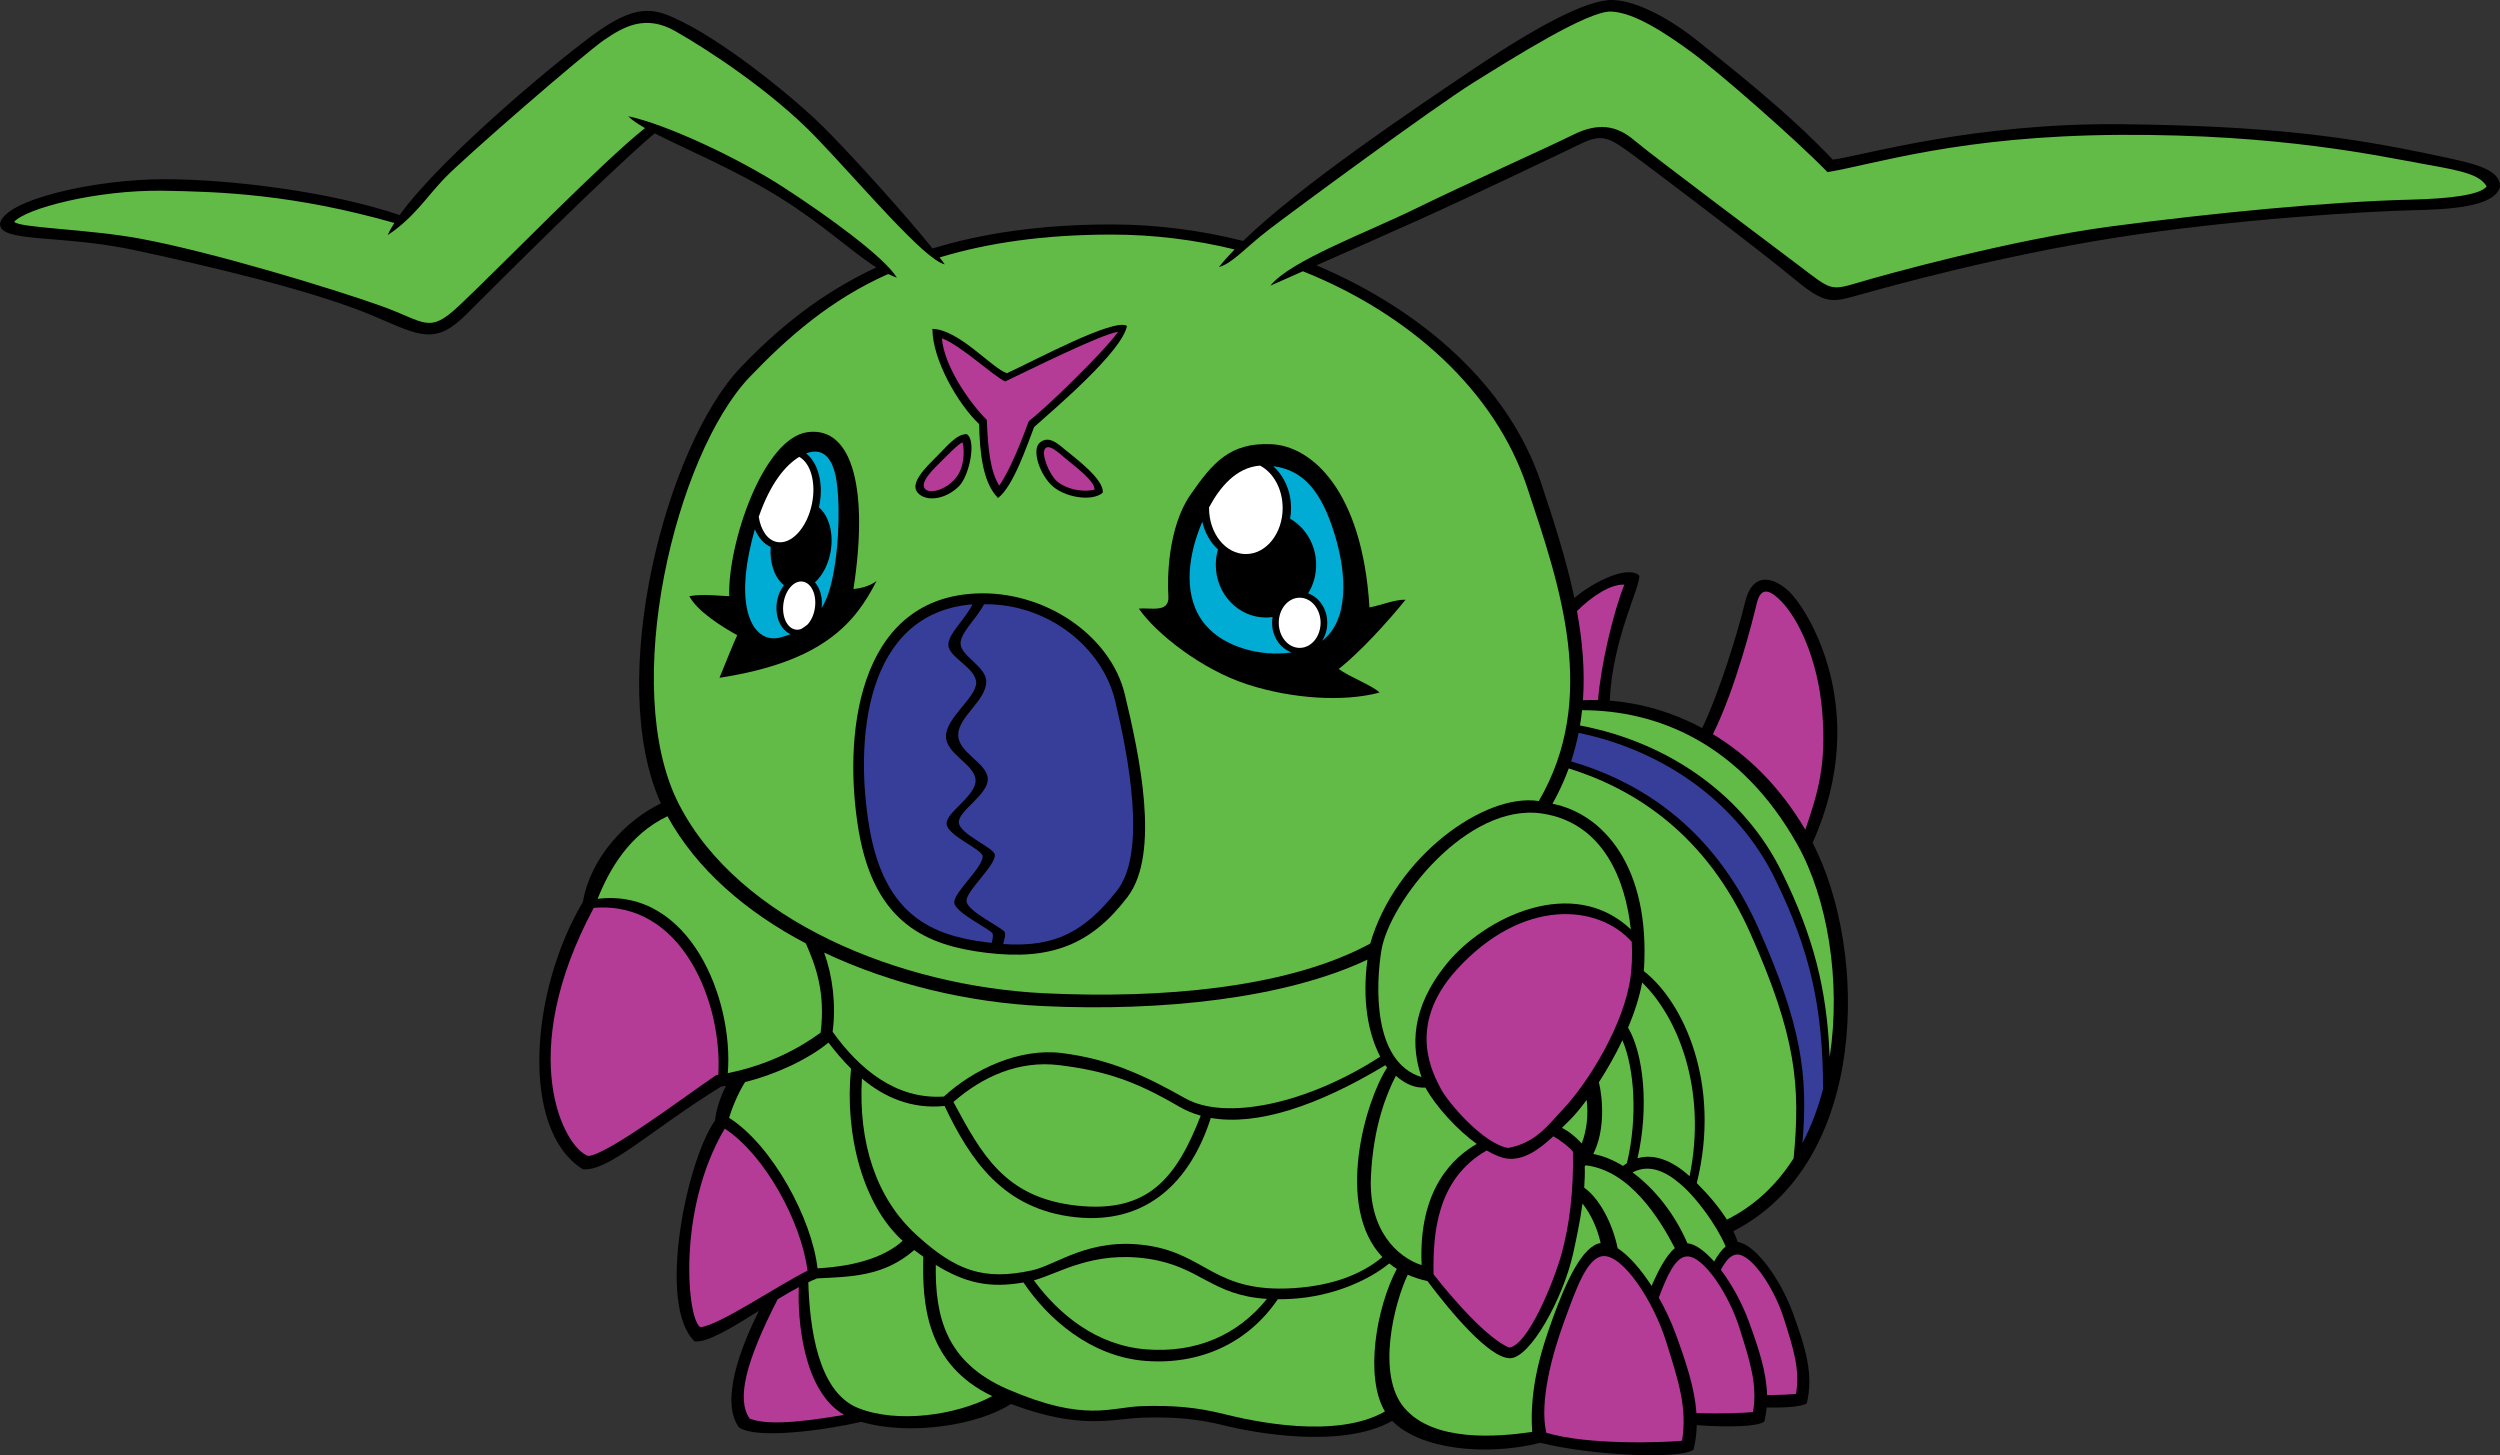 <?xml version="1.0" encoding="utf-8"?>
<!-- Generator: Adobe Illustrator 20.1.0, SVG Export Plug-In . SVG Version: 6.00 Build 0)  -->
<svg version="1.1" id="Layer_1" xmlns="http://www.w3.org/2000/svg" xmlns:xlink="http://www.w3.org/1999/xlink" x="0px" y="0px"
	 viewBox="0 0 627.712 365.386" style="enable-background:new 0 0 627.712 365.386;" xml:space="preserve">
<rect x="0" y="0" width="627.712" height="365.386" fill="#333333" stroke="none"/>
<g>
	<path d="M611.447,38.986c-22.052-4.678-41.208-7.351-78.407-7.796
		c-37.199-0.445-65.043,7.796-72.839,8.91c-12.028-12.697-27.175-24.28-33.412-29.403
		c-6.237-5.124-15.147-10.469-21.83-10.692c-6.683-0.223-20.27,7.351-36.085,18.041
		c-13.629,9.216-41.806,28.021-56.751,42.454c-10.628-2.689-21.76-4.141-33.016-4.141
		c-17.83,0-32.529,2.228-44.951,6.032c-7.042-8.737-20.371-23.462-26.998-30.087
		c-7.796-7.797-24.323-21.073-35.639-26.731c-6.682-3.34-10.915-4.899-20.939,2.005
		c-8.906,6.135-39.599,31.604-50.243,46.428c-16.932-5.793-42.094-9.006-59.127-9.006
		c-17.375,0-40.094,5.123-41.208,11.138c-0.223,4.9,15.148,2.673,33.857,6.682
		c18.712,4.01,45.666,10.366,60.366,16.706c11.36,4.902,15.146,7.129,22.943-0.667
		c7.665-7.665,35.159-35.159,47.207-45.386c7.686,3.975,19.845,8.946,31.201,15.983
		c11.082,6.866,18.164,13.725,24.451,17.68c-14.065,6.565-24.778,15.406-34.029,25.086
		c-18.769,19.643-34.113,78.63-20.058,109.5c-8.913,4.303-17.644,13.61-19.592,24.744
		c-13.365,22.573-15.741,57.321,0,67.123c6.534,0.593,16.929-9.801,34.749-20.791
		c0.385-0.039,0.785-0.097,1.183-0.151c-1.639,3.198-2.562,6.527-2.743,8.69
		c-7.127,10.023-14.701,46.332-5.122,55.464c3.175,0.381,9.464-3.51,16.141-7.668
		c-4.518,8.997-9.817,22.655-5.004,29.275c4.473,3.048,21.366,0.719,30.721-1.404
		c12.244,3.593,29.484,0.804,37.563-4.493c17.763,6.708,25.621,3.66,33.067,3.447
		c7.796-0.224,13.588,0.222,20.715,2.004c6.765,1.691,29.373,5.982,41.941-1.201
		c7.072,7.208,23.564,8.924,37.222,5.502c12.401,3.171,35.273,4.253,38.447,1.713
		c0.503-2.061,0.749-4.095,0.799-6.14c7.996,0.585,15.377,0.371,16.975-0.908
		c0.29-1.185,0.473-2.36,0.585-3.535c4.982,0.111,8.995-0.214,10.076-1.079
		c1.738-7.127-0.289-13.872-3.477-22.601c-3.164-8.661-9.52-17.315-13.869-17.873
		c-0.292-0.887-0.663-1.794-1.11-2.72c33.942-17.244,34.045-70.154,19.912-97.521
		c15.165-33.745-1.701-59.107-5.833-63.021c-4.232-4.009-9.356-4.9-11.138,2.673
		c-1.699,7.221-6.637,23.142-10.762,31.56c-7.724-4.148-15.733-6.311-23.204-6.892
		c0.651-15.517,7.892-28.966,7.384-31.425c-2.84-2.646-11.502,1.583-16.266,5.638
		c-2.084-9.876-5.269-19.609-8.384-28.952c-8.073-24.217-29.814-43.331-56.385-54.558
		c7.766-3.421,17.457-7.69,25.645-11.375c13.365-6.015,35.195-16.484,40.763-19.158
		c4.774-2.29,6.683-1.781,11.36,1.56c4.678,3.342,34.081,25.617,42.1,32.299
		c8.019,6.682,9.578,6.014,16.706,4.009c7.129-2.005,34.304-9.577,63.929-14.255
		c29.625-4.678,64.151-6.684,74.398-6.905c10.247-0.224,20.716-0.891,22.274-5.792
		C627.931,42.327,620.854,40.981,611.447,38.986z"/>
	<path style="fill:#62BB46;" d="M167.581,204.945c7.333,13.384,19.829,24.087,34.756,31.941
		c2.343,5.316,4.994,12.114,3.708,22.397c-5.292,3.867-13.01,8.1-23.307,10.161
		c1.49-18.373-9.404-46.519-32.683-43.767C152.927,218.459,157.938,209.562,167.581,204.945z"/>
	<path style="fill:#62BB46;" d="M346.559,265.308c-18.574,12.001-38.966,16.111-48.965,10.459
		c-10.176-5.751-19.082-9.876-30.962-11.36c-10.711-1.339-22.2,4.083-29.625,10.915
		c-12.082,0.819-21.339-7.023-27.946-16.256c0.917-6.877-0.025-14.06-2.124-19.886
		c16.905,7.995,36.386,12.546,54.796,13.422c29.956,1.426,60.908-1.882,81.608-11.65
		C341.967,251.253,343.55,259.589,346.559,265.308z"/>
	<path style="fill:#62BB46;" d="M387.279,204.276c15.462,2.365,20.9,16.98,22.188,29.066
		c-14.609-13.815-36.672-3.031-46.162,8.567c-9.25,11.308-8.94,21.1-6.386,28.531
		c-12.375-3.794-11.46-23.351-10.065-31.844C348.835,226.551,368.347,201.381,387.279,204.276z"/>
	<path style="fill:#62BB46;" d="M423.682,312.161c-3.308-7.668-8.428-13.842-13.777-17.794
		c5.227-2.75,10.154,1.165,13.097,3.898c2.859,2.654,7.768,8.864,10.284,14.684
		c-1.006,0.873-1.977,2.194-2.902,3.799C428.031,314.088,425.66,312.344,423.682,312.161z"/>
	<path style="fill:#62BB46;" d="M406.169,313.413c-1.345-6.589-4.804-12.703-8.401-15.205
		c0.145-1.861,0.195-3.647,0.133-5.349c0.082-0.089,0.167-0.174,0.245-0.265
		c11.053,1.293,18.511,13.327,22.375,20.781c-2.104,1.797-4.066,5.382-5.824,9.491
		C411.963,318.648,408.933,315.205,406.169,313.413z"/>
	<path style="fill:#62BB46;" d="M344.215,295.521c0.583-13.013,4.107-21.212,6.27-25.41
		c2.36,2.089,4.822,3.126,7.425,2.971c2.528,4.694,8.124,10.741,12.876,14.145
		c-5.538,3.176-14.73,11.028-13.84,30.428C350.816,315.651,343.616,308.886,344.215,295.521z"/>
	<path style="fill:#62BB46;" d="M288.239,312.743c-14.701-2.227-22.943,4.901-29.18,6.238
		c-12.002,2.572-18.934,0.223-28.958-8.911c-10.204-9.297-14.598-23.275-13.689-39.26
		c5.578,4.661,12.355,7.724,20.759,6.889c6.404,13.499,14.68,25.951,32.802,27.917
		c17.903,1.941,28.913-8.858,34.041-24.915c11.592,2.03,26.778-2.973,43.824-13.244
		c0.144,0.214,0.29,0.423,0.438,0.627c-5.344,8.078-13.273,34.86-1.178,47.548
		c-5.269,4.366-12.596,7.194-22.328,7.803C304.964,324.674,302.94,314.971,288.239,312.743z"/>
	<path style="fill:#62BB46;" d="M318.104,326.133c-7.339,9.114-17.79,13.65-30.311,12.672
		c-12.579-0.983-22.026-8.905-28.21-17.335c6.182-1.649,14.753-7.525,28.877-5.385
		C301.383,318.043,304.17,325.256,318.104,326.133z"/>
	<path style="fill:#62BB46;" d="M239.39,276.689c7.274-6.349,16.397-10.52,26.649-9.237
		c11.879,1.484,19.293,4.15,29.996,10.394c1.695,0.989,3.519,1.741,5.451,2.282
		c-6.098,15.583-13.134,24.537-31.067,22.592C252.253,300.749,246.466,289.79,239.39,276.689z
		"/>
	<path style="fill:#B43C96;" d="M409.415,245.25c-1.561,11.806-10.47,26.285-16.707,32.968
		c-4.319,4.629-7.127,8.687-14.033,10.024c-6.458-1.114-15.369-11.807-16.928-14.924
		c-1.559-3.119-9.052-15.497,4.009-29.849c16.453-18.078,35.492-16.518,43.957-6.982
		C409.875,239.779,409.737,242.809,409.415,245.25z"/>
	<path style="fill:#62BB46;" d="M408.508,292.03c-0.341,0.216-0.676,0.455-1.004,0.715
		c-2.547-1.548-5.089-2.572-7.462-2.998c2.976-5.848,2.44-13.738,1.42-18.017
		c2.021-3.12,4.088-6.719,5.902-10.538C410.378,268.305,411.235,280.477,408.508,292.03z"/>
	<path style="fill:#B43C96;" d="M359.938,319.958c-0.14-9.923,0.659-23.878,13.351-31.092
		c1.934,1.14,3.728,1.882,5.163,2.047c4.138,0.478,7.932-2.231,11.55-5.602
		c1.944,1.067,4.027,2.733,4.934,3.82c0.223,9.801-0.891,18.711-2.896,25.839
		c-2.005,7.128-8.464,22.943-13.142,23.389C373.523,336.086,364.892,326.335,359.938,319.958z"/>
	<path style="fill:#62BB46;" d="M392.183,283.202c0.7-0.696,1.394-1.398,2.084-2.089
		c1.113-1.113,2.549-2.815,4.128-4.945c0.435,3.767,0.031,7.547-1.24,10.952
		C395.624,285.419,393.836,283.985,392.183,283.202z"/>
	<path style="fill:#62BB46;" d="M424.229,295.327c-4.617-4.177-9.107-5.658-13.076-4.503
		c2.947-12.808,1.502-26.31-2.369-32.792c1.57-3.721,2.836-7.571,3.537-11.329
		C421.085,255.138,428.721,273.287,424.229,295.327z"/>
	<path style="fill:#B43C96;" d="M147.684,290.246c-5.973-1.992-18.523-25.087,1.391-62.289
		c22.207-1.906,32.364,23.864,31.286,41.918c-0.202,0.033-0.397,0.071-0.601,0.102
		C171.296,275.767,152.362,290.023,147.684,290.246z"/>
	<path style="fill:#62BB46;" d="M208.022,261.784c1.727,2.272,3.602,4.499,5.657,6.535
		c-1.678,16.701,3.051,34.254,12.963,43.237c-3.96,3.579-10.774,6.327-21.376,6.905
		c-1.39-12.39-11.331-30.889-22.203-37.789c0.854-2.872,2.4-6.414,4.007-8.97
		C194.395,269.874,202.63,266.192,208.022,261.784z"/>
	<path style="fill:#B43C96;" d="M181.969,283.378c10.065,6.562,19.23,23.429,20.782,35.666
		c-7.348,3.644-21.902,13.555-26.778,14.191C172.693,332.362,169.638,304.218,181.969,283.378z"
		/>
	<path style="fill:#B43C96;" d="M188.225,356.179c-3.395-4.879-0.915-14.422,7.025-29.945
		c1.813-1.098,3.606-2.146,5.328-3.068c-0.36,7.784,0.94,26.088,11.357,32.086
		C205.101,356.367,193.497,358.327,188.225,356.179z"/>
	<path style="fill:#62BB46;" d="M215.4,353.506c-10.102-4.084-12.115-20.403-12.443-31.549
		c0.753-0.359,1.489-0.689,2.197-0.971c8.374-0.419,16.749-0.447,24.385-7.109
		c0.781,0.583,1.547,1.138,2.292,1.66c-0.32,11.806,0.624,27.035,17.3,35.013
		C240.198,355.328,225.31,357.513,215.4,353.506z"/>
	<path style="fill:#62BB46;" d="M307.396,355.066c-7.128-1.783-12.92-2.229-20.716-2.005
		c-7.796,0.223-14.196,4.174-33.635-4.231c-15.687-6.784-18.258-18.411-18.086-31.231
		c7.383,4.561,13.516,5.907,22.019,4.412c6.174,9.201,16.955,18.625,30.594,19.69
		c13.746,1.074,25.821-4.496,33.258-15.48c1.166,0.004,2.399-0.03,3.717-0.112
		c9.726-0.607,18.702-4.351,24.27-8.878c0.595,0.486,1.227,0.943,1.899,1.37
		c-5.19,9.793-8.115,27.198-2.981,35.801C335.351,361.49,314.19,356.764,307.396,355.066z"
		/>
	<path style="fill:#62BB46;" d="M352.614,353.506c-7.113-8.331-2.547-26.295,0.846-33.444
		c1.489,0.661,3.131,1.199,4.945,1.591c6.014,8.019,15.592,19.379,20.716,19.379
		c5.123,0,13.364-15.147,15.814-26.062c1.012-4.51,1.868-8.788,2.403-12.78
		c2.139,2.725,3.742,6.21,4.556,9.923c-4.525,0.663-8.613,9.572-11.861,18.449
		c-3.13,8.556-6.064,18.09-5.323,28.969C375.828,360.827,359.964,362.118,352.614,353.506z"/>
	<path style="fill:#B43C96;" d="M422.333,361.748c-4.456,0.446-23.593,1.161-34.081-2.004
		c-1.782-7.797,1.488-19.73,4.455-27.844c2.968-8.114,5.77-16.351,9.927-16.516
		c4.946-0.198,12.523,11.325,15.69,21.416C421.489,346.892,423.669,353.506,422.333,361.748z"
		/>
	<path style="fill:#B43C96;" d="M440.161,354.549c-2.071,0.207-7.907,0.481-14.206,0.239
		c-0.429-6.061-2.472-12.356-5.18-19.77c-1.148-3.141-2.625-6.28-4.277-9.186
		c2.057-5.498,4.169-10.246,7.06-10.362c4.169-0.167,10.556,9.545,13.225,18.051
		C439.45,342.026,441.287,347.603,440.161,354.549z"/>
	<path style="fill:#B43C96;" d="M447.936,331.157c2.39,7.617,4.035,12.609,3.026,18.829
		c-1.228,0.124-3.945,0.272-7.273,0.296c-0.146-5.629-2.003-11.419-4.53-18.338
		c-1.728-4.728-4.316-9.453-7.072-13.103c1.18-2.258,2.471-3.788,4.007-3.849
		C439.828,314.842,445.547,323.539,447.936,331.157z"/>
	<path style="fill:#62BB46;" d="M433.598,306.227c-1.798-2.86-4.3-5.909-7.563-9.175
		c6.204-25.017-3.357-45.473-13.281-53.216c1.751-26.525-10.458-39.561-22.947-42.028
		c1.637-2.933,2.998-5.89,4.081-8.868c16.54,5.162,34.508,16.496,45.599,41.396
		c11.469,25.751,12.636,38.258,10.855,56.514C446.198,297.338,440.68,302.701,433.598,306.227z"
		/>
	<path style="fill:#363E99;" d="M396.364,184.006c21.969,4.568,40.056,17.928,49.135,36.297
		c9.153,18.52,12.196,32.986,12.254,53.09c-1.252,4.795-2.965,9.382-5.18,13.599
		c1.419-16.929-0.151-29.446-11.083-53.992c-11.406-25.608-30.087-36.87-47.006-41.822
		C395.267,188.798,395.887,186.406,396.364,184.006z"/>
	<path style="fill:#62BB46;" d="M459.402,265.401c-0.67-16.895-3.972-30.17-12.121-46.658
		c-9.276-18.768-27.955-32.314-50.572-36.589c0.215-1.275,0.386-2.552,0.524-3.831
		c18.803,0,39.718,8.213,54.058,33.737C458.838,225.496,462.333,246.328,459.402,265.401z"/>
	<path style="fill:#B43C96;" d="M441.044,151.696c0.891-3.787,2.672-4.455,6.459-0.446
		c3.788,4.01,8.911,13.811,10.025,27.398c1.098,13.387-1.034,20.261-4.236,29.679
		c-6.461-10.977-14.589-18.783-23.209-23.989C435.797,172.906,440.184,155.352,441.044,151.696z"/>
	<path style="fill:#B43C96;" d="M407.854,146.796c-2.776,6.833-5.953,20.408-6.605,28.978
		c-1.285-0.031-2.552-0.015-3.793,0.047c0.53-7.462-0.134-14.958-1.501-22.391
		C399.75,149.642,404.445,146.606,407.854,146.796z"/>
	<path style="fill:#62BB46;" d="M605.433,50.122c-20.506,0.5-49.673,3.341-75.066,6.683
		c-25.393,3.342-57.468,12.251-64.151,14.256c-6.683,2.004-6.683,1.559-14.034-4.01
		c-7.35-5.568-37.421-28.065-41.877-31.852c-4.454-3.787-9.132-4.455-15.369-1.337
		c-6.237,3.118-27.176,12.474-39.427,18.488c-12.251,6.014-31.63,13.142-36.531,19.379
		c1.902-0.852,4.753-2.112,8.166-3.616c26.78,10.701,48.218,30.007,56.263,54.14
		c8.371,25.114,18.015,53.016,2.966,78.877c-13.613-2.134-36.052,14.036-42.333,35.799
		c-0.626,0.326-1.254,0.649-1.895,0.971c-20.008,10.067-50.064,12.913-79.847,11.495
		c-36.203-1.724-76.716-18.101-91.801-47.41c-15.085-29.307-0.804-87.918,17.729-107.312
		c9.356-9.792,20.243-19.435,34.781-25.873c0.734,0.353,1.465,0.674,2.195,0.924
		c-3.118-5.123-17.151-15.37-28.511-22.72c-11.361-7.351-29.402-15.815-38.982-17.82
		c0.939,0.938,2.395,1.923,4.241,2.974c-11.252,8.972-36.099,34.636-46.785,44.694
		c-7.573,7.128-8.429,3.911-19.379,0c-12.474-4.456-42.545-13.588-60.588-16.93
		c-13.106-2.427-30.294-2.673-31.63-4.232c2.896-3.341,20.712-8.053,37.422-7.795
		c14.369,0.221,32.696,0.889,58.011,8.084c-0.693,1.096-1.262,2.124-1.656,3.054
		c6.683-4.455,9.568-9.364,14.256-14.255c5.123-5.346,35.194-31.409,40.094-34.749
		c4.9-3.342,10.345-6.47,17.821-2.227c8.241,4.676,24.279,15.146,35.415,26.729
		c11.138,11.585,27.176,30.74,32.299,31.854c-0.373-0.523-0.814-1.111-1.303-1.748
		c11.952-3.622,26.079-5.738,43.18-5.738c10.512,0,20.916,1.299,30.874,3.73
		c-1.498,1.543-2.819,3.024-3.922,4.424c3.342-0.891,6.683-4.9,12.474-9.355
		c5.792-4.454,41.432-30.739,51.455-36.976c10.024-6.237,28.735-18.043,34.525-17.82
		c5.792,0.223,13.588,5.345,20.271,10.246c6.683,4.899,25.839,21.607,34.081,30.071
		c12.028-2.005,33.189-9.133,73.506-9.355c40.318-0.223,65.042,5.346,76.402,7.351
		c9.773,1.726,13.811,2.674,15.593,5.569C622.807,49.01,614.565,49.9,605.433,50.122z"/>
	<path d="M250.595,125.041c-3.862-3.862-4.604-11.435-4.753-18.562
		c-5.346-5.049-11.73-16.187-11.73-23.909c6.683,0.148,14.998,9.949,18.71,11.137
		c6.534-2.969,26.878-13.958,30.145-11.879c-1.189,6.386-17.819,20.492-23.314,25.394
		C257.871,111.825,254.456,122.071,250.595,125.041z"/>
	<path style="fill:#B43C96;" d="M236.487,84.946c4.603,1.633,12.771,9.356,15.889,10.84
		c5.644-2.673,24.057-11.88,28.363-12.473c-3.712,5.197-18.117,19.155-22.423,22.422
		c-1.633,4.455-4.752,12.474-7.426,16.187c-2.227-3.564-2.821-9.058-3.118-16.483
		C243.317,100.984,237.082,91.926,236.487,84.946z"/>
	<path d="M242.724,109.003c-2.524,0-4.603,2.673-7.426,5.493
		c-2.821,2.823-6.979,6.832-4.9,9.208c2.079,2.376,6.979,1.782,10.396-1.634
		C243.402,119.463,245.249,110.488,242.724,109.003z"/>
	<path style="fill:#B43C96;" d="M241.685,111.082c0.594,2.524,0.381,6.624-1.931,9.207
		c-2.524,2.821-6.237,3.712-7.426,2.524c-1.187-1.188,0.446-3.416,2.823-5.791
		C237.526,114.646,240.645,111.379,241.685,111.082z"/>
	<path d="M260.989,111.23c2.173-1.991,4.455,0,6.385,1.635
		c1.931,1.631,9.95,7.425,9.504,10.84c-2.674,2.376-9.95,1.188-13.068-2.079
		C260.691,118.358,259.207,112.865,260.989,111.23z"/>
	<path style="fill:#B43C96;" d="M262.475,112.567c1.05-1.05,3.266,1.04,5.197,2.674
		c1.931,1.633,7.425,5.642,7.129,7.72c-3.416,0.744-7.277-0.296-9.356-2.079
		C263.365,119.101,261.287,113.755,262.475,112.567z"/>
	<path d="M214.287,147.909c3.787-24.502,0-40.762-11.361-39.425
		c-11.36,1.336-20.269,28.288-19.824,41.208c-1.782,0-6.46-0.668-10.024,0
		c2.005,3.787,8.019,7.573,12.029,9.801c-0.891,1.782-3.342,8.018-4.456,10.691
		c26.062-4.009,34.08-13.81,39.427-24.278C217.851,147.464,215.846,147.687,214.287,147.909z"/>
	<path style="fill:#FFFFFF;" d="M200.675,114.709c2.871,1.562,4.284,6.474,3.19,11.817
		c-1.234,6.022-5.181,10.3-8.817,9.555c-2.364-0.483-4.011-2.974-4.537-6.311
		C193.417,121.35,197.215,116.818,200.675,114.709z"/>
	<path style="fill:#FFFFFF;" d="M204.615,152.62c-0.247,1.732-0.949,3.219-1.872,4.21
		c-0.497,0.398-1.022,0.758-1.565,1.091c-0.446,0.166-0.908,0.231-1.373,0.164
		c-2.181-0.312-3.564-3.264-3.089-6.594c0.476-3.33,2.63-5.775,4.811-5.463
		C203.708,146.338,205.091,149.29,204.615,152.62z"/>
	<path style="fill:#00ACD4;" d="M188.076,138.852c0.436-2.159,0.926-4.134,1.452-5.967
		c0.87,2.086,2.237,3.68,3.971,4.451c-0.296,4.118,1.028,7.779,3.321,9.595
		c-0.883,1.15-1.526,2.639-1.767,4.324c-0.518,3.625,0.983,6.922,3.452,7.979
		c-0.863,0.336-1.762,0.623-2.706,0.852C189.71,161.572,184.958,154.295,188.076,138.852z"/>
	<path style="fill:#00ACD4;" d="M208.421,147.613c-0.547,1.953-1.263,3.633-2.127,5.084
		c0.326-2.565-0.356-4.95-1.673-6.472c1.927-1.756,3.429-4.584,3.972-7.926
		c0.746-4.598-0.534-8.845-2.99-10.925c0.036-0.157,0.08-0.31,0.113-0.469
		c1.133-5.53-0.315-10.708-3.311-13.064c3.721-1.446,6.68,0.393,7.65,7.042
		C211.094,128.01,210.499,140.188,208.421,147.613z"/>
	<path d="M352.909,150.582c-2.375-0.149-6.533,1.486-9.057,1.93
		c-1.783-29.402-14.553-40.539-24.65-40.985c-10.366-0.459-14.702,4.603-20.346,12.77
		c-5.643,8.169-5.792,21.088-5.493,25.395c0.296,4.307-4.456,2.821-7.426,3.118
		c4.306,6.237,15.741,15.295,27.176,19.008c11.433,3.713,24.353,4.455,33.263,2.079
		c-1.484-1.635-7.722-4.01-10.246-5.94C341.328,163.947,348.752,155.78,352.909,150.582z"/>
	<ellipse style="fill:#FFFFFF;" cx="326.329" cy="156.374" rx="5.251" ry="6.3"/>
	<path style="fill:#FFFFFF;" d="M312.815,139.116c-5.104,0-9.24-5.172-9.24-11.55
		c0-0.058,0.005-0.115,0.005-0.172c2.686-5.04,6.807-10.049,12.798-10.486
		c3.335,1.744,5.677,5.858,5.677,10.658C322.056,133.944,317.919,139.116,312.815,139.116z"/>
	<path style="fill:#00ACD4;" d="M302.718,156.969c-5.94-6.981-4.157-16.93-1.931-23.165
		c0.308-0.86,0.67-1.81,1.088-2.803c0.643,2.793,2.043,5.22,3.937,6.958
		c-0.353,1.222-0.548,2.519-0.548,3.862c0,7.307,5.641,13.231,12.601,13.231
		c0.564,0,1.115-0.052,1.66-0.128c-0.08,0.472-0.126,0.955-0.126,1.45
		c0,3.502,2.067,6.461,4.907,7.433C316.556,164.99,307.389,162.458,302.718,156.969z"/>
	<path style="fill:#00ACD4;" d="M331.954,160.9c0.819-1.276,1.305-2.835,1.305-4.527
		c0-3.459-2.017-6.386-4.803-7.393c1.269-2.064,2.009-4.52,2.009-7.16
		c0-4.998-2.644-9.342-6.538-11.591c0.15-0.861,0.229-1.751,0.229-2.664
		c0-4.296-1.764-8.103-4.483-10.52c7.689,0.981,12.16,6.47,15.418,17.053
		C338.379,144.788,338.49,155.969,331.954,160.9z"/>
	<path d="M282.447,174.416c-3.564-14.923-20.288-26.299-37.645-25.393
		c-29.849,1.559-33.189,36.309-29.179,59.696c4.009,23.389,17.374,28.735,32.074,30.517
		c16.143,1.956,26.285-2.006,35.418-14.033C291.467,214.203,286.011,189.341,282.447,174.416z"
		/>
	<path style="fill:#363E99;" d="M218.295,207.829c-3.73-21.764-1.296-53.902,25.874-56.087
		c-1.86,3.849-6.184,7.44-6.048,10.276c0.147,3.117,7.127,5.791,6.978,9.504
		c-0.147,3.713-7.424,8.613-7.573,13.216c-0.149,4.604,7.277,7.127,7.426,11.138
		c0.147,4.01-7.426,8.019-7.276,10.988c0.148,2.972,9.058,6.386,9.058,8.168
		c0,2.821-6.98,8.761-7.128,11.434c-0.149,2.673,9.504,6.98,9.652,8.02
		c0.107,0.753-0.021,1.28-0.269,2.247c-0.372-0.039-0.729-0.065-1.108-0.113
		C234.034,234.941,222.072,229.858,218.295,207.829z"/>
	<path style="fill:#363E99;" d="M280.442,223.644c-8.125,10.276-15.479,14.281-28.551,13.396
		c0.354-1.422,0.565-1.991,0.435-2.899c-0.148-1.041-9.801-5.346-9.652-8.02
		c0.148-2.673,7.128-8.614,7.128-11.435c0-1.782-8.91-5.196-9.059-8.167
		c-0.149-2.97,7.425-6.98,7.277-10.989c-0.148-4.01-7.573-6.535-7.426-11.138
		c0.149-4.603,7.095-8.498,7.03-13.319c-0.05-3.715-6.286-6.283-6.436-9.401
		c-0.131-2.759,3.958-6.23,5.895-9.959c15.809-0.178,29.652,10.604,32.914,24.261
		C283.353,190.032,288.016,214.065,280.442,223.644z"/>
</g>
</svg>

